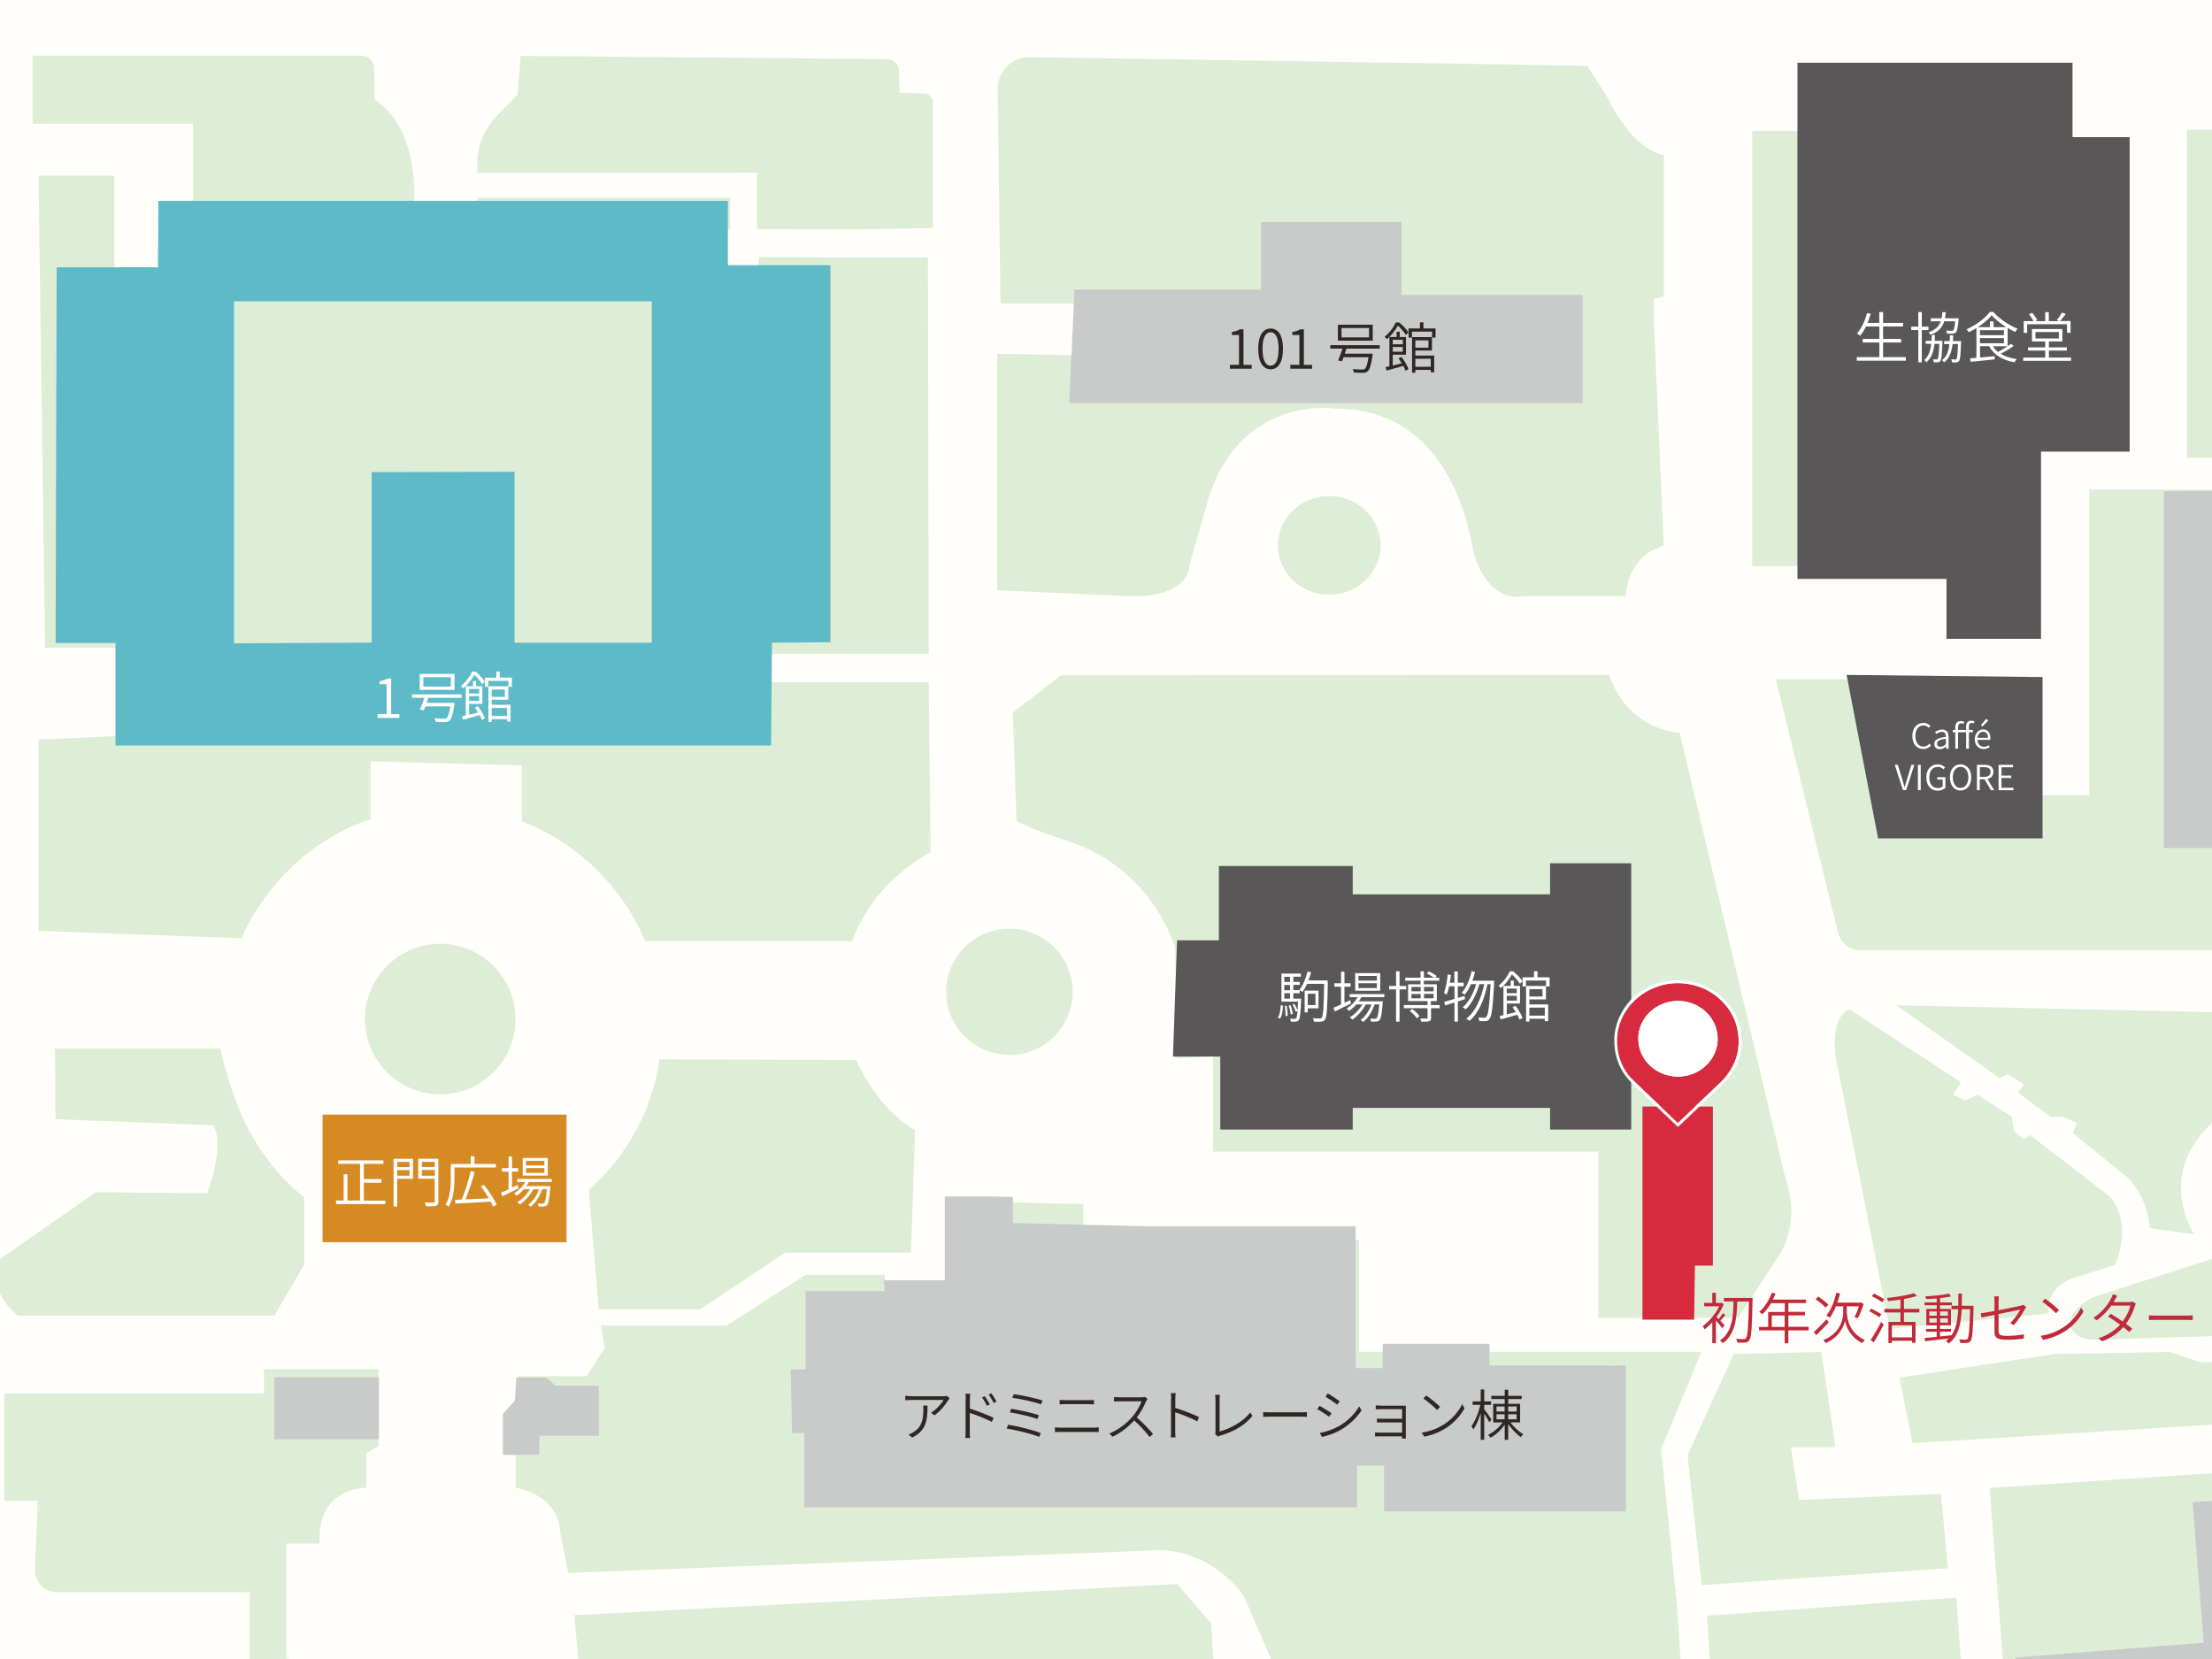 <?xml version="1.0" encoding="UTF-8"?>
<svg id="b" data-name="KF74_屋外平面地図" xmlns="http://www.w3.org/2000/svg" xmlns:xlink="http://www.w3.org/1999/xlink" viewBox="0 0 226.77 170.08">
  <defs>
    <style>
      .al {
        fill: #2f2725;
      }

      .al, .am, .an, .ao, .ap, .aq, .ar, .as, .at, .au, .av {
        stroke-width: 0px;
      }

      .am {
        fill: #d72a3e;
      }

      .an {
        fill: none;
      }

      .ao {
        fill: #c12a3b;
      }

      .ap {
        fill: #c9caca;
      }

      .aq {
        fill: #deedd6;
      }

      .ar {
        fill: #fff;
      }

      .as {
        fill: #595757;
      }

      .at {
        fill: #d58a24;
      }

      .au {
        fill: #fffefb;
      }

      .av {
        fill: #5fbac8;
      }

      .aw {
        clip-path: url(#w);
      }
    </style>
    <symbol id="a" data-name="place" viewBox="0 0 12.44 15.02">
      <g>
        <path class="am" d="m6.22,14.62c-.12-.13-.25-.25-.37-.37-1.32-1.33-2.66-2.64-3.97-3.98-.84-.86-1.34-1.92-1.52-3.11-.23-1.5.06-2.9.89-4.18.62-.96,1.47-1.68,2.51-2.16.96-.44,1.97-.61,3.02-.51,1.43.14,2.66.72,3.66,1.74.76.77,1.29,1.69,1.53,2.74.45,1.98.03,3.76-1.28,5.32-.19.23-.41.44-.63.65-1.26,1.26-2.52,2.52-3.78,3.78-.02.02-.05.05-.08.08ZM2.36,5.98c0,2.16,1.73,3.79,3.71,3.87,2.25.09,4.03-1.73,4.03-3.86,0-2.14-1.73-3.88-3.87-3.88-2.13,0-3.87,1.73-3.87,3.87Z"/>
        <path class="ar" d="m6.2.28c.19,0,.39,0,.59.03,1.43.14,2.66.72,3.66,1.74.76.77,1.29,1.69,1.53,2.74.45,1.98.03,3.76-1.28,5.32-.19.23-.41.44-.63.65-1.26,1.26-2.52,2.52-3.78,3.78-.02.02-.05.05-.08.08-.12-.13-.25-.25-.37-.37-1.32-1.33-2.66-2.64-3.97-3.98-.84-.86-1.34-1.92-1.52-3.11-.23-1.5.06-2.9.89-4.18.62-.96,1.47-1.68,2.51-2.16.78-.36,1.59-.54,2.43-.54m.03,9.57c2.17,0,3.87-1.79,3.87-3.86,0-2.14-1.73-3.88-3.87-3.88h0c-2.13,0-3.87,1.74-3.87,3.87,0,2.16,1.73,3.79,3.71,3.87.05,0,.11,0,.16,0m-.03-9.86c-.88,0-1.74.19-2.55.56-1.1.51-1.99,1.27-2.63,2.26C.15,4.16-.16,5.63.08,7.21c.2,1.28.74,2.38,1.6,3.26.91.94,1.84,1.86,2.77,2.78l1.2,1.2.25.25.12.12.19.2.2-.19.09-.08.77-.77,3.01-3.01.13-.13c.17-.17.35-.34.51-.54,1.36-1.62,1.81-3.49,1.34-5.56-.25-1.08-.79-2.05-1.61-2.88C9.6.79,8.31.18,6.81.03c-.21-.02-.41-.03-.62-.03h0Zm.03,9.57s-.1,0-.15,0c-1.92-.08-3.43-1.65-3.44-3.59,0-1.98,1.61-3.59,3.59-3.59,1.98,0,3.59,1.62,3.59,3.6,0,.94-.37,1.83-1.04,2.51-.68.69-1.59,1.07-2.55,1.07h0Z"/>
        <path class="ar" d="m2.36,5.98c0-2.14,1.74-3.87,3.87-3.87,2.14,0,3.87,1.75,3.87,3.88,0,2.12-1.78,3.95-4.03,3.86-1.98-.08-3.7-1.71-3.71-3.87Z"/>
      </g>
    </symbol>
    <clipPath id="w">
      <rect class="an" width="226.77" height="170.08"/>
    </clipPath>
  </defs>
  <g class="aw">
    <g>
      <rect class="au" x="-309.8" y="-340.26" width="841.89" height="595.28"/>
      <path class="aq" d="m141.54,55.91c0,2.8-2.36,5.06-5.27,5.06s-5.27-2.26-5.27-5.06,2.36-5.06,5.27-5.06,5.27,2.27,5.27,5.06"/>
      <path class="aq" d="m30.69,170.81l-1.35-.93v-11.64h3.43c-.31-5.82,4.78-5.72,4.78-5.72v-3.53s1.25-.73,1.25-.73v-7.9s-11.74,0-11.74,0v2.49H.45s0,11.01,0,11.01h3.43s-.31,7.28-.31,7.28c0,0,.21,2.08,2.29,2.08h19.74v10.7h-6.55s0,6.44,0,6.44h-2.8v-5.72s-39.28,0-39.28,0v10.19h-24.21v-15.49s-14.9,0-14.9,0l.97-3.19H-19.89v1.25s1.8,0,1.8,0c0,0,1.66,0,1.66-2.22l.55-18.56s.28-3.6-3.19-3.6l-11.22.55-5.68,1.24v4.99h-5.54v-4.02s-17.6.83-17.6.83c0,0-2.91,1.39-2.91,3.6l-.55,16.49-4.02,8.45-1.25-.56-5.54,5.13s-1.73,1.46-1.32,4.71l-2.7-.07-6.93-8.45v-4.36h13.44s3.6-3.6,3.6-3.6c0,0,.69-.55.69-2.5l-.28-17.18s-1.11-1.8-2.91-1.46h-1.52s-1.59.14-1.59,2.15v5.26h-4.16v-4.78s-12.75,0-12.75,0v4.99h-2.56s-1.46-19.54-1.46-19.54c0,0,0-2.28-2.56-2.28h-2.08s.1.04.1.04l-.8.03s-.21-2.11,1.28-2.18h3.05s0-6.65,0-6.65l1.11-5.16-.14-7.9.14-8.73s-.62-3.88-4.71-3.95h-30.28s-24.56-.59-24.56-.59l-1.35-8.11-9.77-.31,4.16,37.2,3.11,26.09,2.31,19.97,7.15,10.22,33.43,29.88,145.75-11.75-.85-29.93Z"/>
      <path class="aq" d="m71.78,134.23l8.73-5.82h12.88s.42-12.54.42-12.54c0,0-3.57-1.78-6.03-7.21l-20.19-.05s-.58,7.53-7.23,13.36c0,0,.72,8.72,1.02,12.26h10.39Z"/>
      <path class="aq" d="m101.71,123.22h-4.57s0,8.52,0,8.52h-6.44v-1.04s-8.11,0-8.11,0l-8.11,5.2h-12.89s.41,2.28.41,2.28l-1.87,2.91h-7.07s0,3.74,0,3.74l-1.24.21v4.16s1.04,0,1.04,0v3.32s4.37.62,4.57,4.57l.83,4.16,59.65-2.29s5.41-.83,9.56,4.57l3.33,7.69,39.96,17.64,1.82-13.9-.62-9.98-1.66-16.42,4.12-9.98h-35.09v-11.43s-21.62,0-21.62,0l-.52.52h-6.13v-4.26s-2.08,0-2.08,0l-7.27-.21"/>
      <path class="aq" d="m182.98,120.55l-10.78-45.42s-5.16-.12-7.24-5.94l-56.18.03-4.94,3.82.38,11.14s1.37.79,5.11,1.99c3.98,1.28,8.74,4.31,11.14,10.93l.16,11.4,3.74-.21v9.77s39.49,0,39.49,0v17.04s14.34,0,14.34,0l3.95-6.03s2.7-3.33.83-8.52"/>
      <polyline class="aq" points="173 149.2 174.45 162.5 199.7 160.77 198.98 153.15 184.43 153.77 183.6 148.37 188.17 148.37 186.72 138.6 177.74 138.81 173 149.2"/>
      <path class="aq" d="m203.97,152.52l2.7,34.92h1.87s.62,2.08.62,2.08l94.98-5.61s9.35.21,17.46-3.53l25.77-14.76s2.29-1.04-.21-4.36l-5.82-8.31.42-.83-6.86-17.04s-1.04-2.7-4.37-1.66l-2.7,1.45-1.25-1.45-34.3,8.52-25.36,4.99v1.46s-62.98,4.15-62.98,4.15"/>
      <path class="aq" d="m193.73,136.22l-5.56-27.96s-.62-3.95,1.45-4.78l11.43,7.48-.83,1.25,1.25.62,1.25-.62,3.53,2.28.21,1.46,1.04.83.62-.42,8.1,6.24s2.5,2.28.63,7.07l-3.95,1.25s-3.12.63-2.91,3.74l-16.26,1.57Z"/>
      <polygon class="aq" points="210.62 138.81 222.46 138.6 225.58 139.64 239.51 139.64 246.57 144.83 196.07 147.95 194.73 141.24 210.62 138.81"/>
      <path class="aq" d="m194.41,103.06l10.6,7.48.83-.41,1.66,1.04-.62.83,3.32,2.49h1.25s1.46.62,1.46.62l-.42,1.04,5.61,4.57s2.08,1.87,2.29,5.2l4.57.62s-6.23-9.15,7.9-15.17l-.21-7.48-38.24-.83"/>
      <path class="aq" d="m226.83,129.04l-12.26,3.95s-2.5,1.25-2.29,2.7c0,0-.21,1.45,2.29,1.66l20.37-.62s1.87-1.25,1.66-2.7l-.42-1.25s-6.86,1.25-9.35-3.74"/>
      <path class="aq" d="m52.85,104.47c0,4.26-3.46,7.72-7.72,7.72s-7.72-3.46-7.72-7.72,3.49-7.72,7.72-7.72c4.24,0,7.72,3.49,7.72,7.72"/>
      <path id="x" data-name="掲示板前" class="aq" d="m22.58,107.51s.76,3.32,1.95,6.25,3.38,6.4,6.67,9v6.87l-3.07,5.24H1.84s-3.4-2.45-1.83-5.8l9.81-6.84,11.4.09s1.89-4.64.67-6.96l-16.2-.62-.05-7.23h16.94Z"/>
      <rect class="aq" x="179.63" y="13.42" width="18.34" height="44.62"/>
      <path class="aq" d="m360.57,67l-2.67-16.81h-143.72v31.34h-5.55v-11.9h-26.58l6.38,25.99c.26,1.05,1.2,1.79,2.29,1.79h44.07c1.98.09,5.19.19,6.54-.09,3.32-.69,8.4-3.71,11.68-4.57.93-.25,2.41-.78,4.28-.97,7.83-.76,21.6-.68,21.6-.68,0,0,8.55-.08,10.91-1.49,2.68-1.6,7.34-10.11,7.34-10.11l.14-3.46,12.4-9.03h50.89Z"/>
      <polygon class="aq" points="233.8 13.3 224.2 13.3 224.2 46.93 231.84 46.93 240.69 19.2 233.8 13.3"/>
      <polygon class="aq" points="401.95 173.02 326.27 195.72 327.31 205.07 208.42 204.55 208.42 194.68 310.69 194.68 383.38 154.71 394.8 154.88 401.95 173.02"/>
      <polygon class="aq" points="203.87 209.41 200.56 163.78 175.02 165.64 175.68 177.12 174.63 194.51 124.55 172.11 124.15 166.41 120.69 162.39 58.89 165.58 62.45 207.49 122.7 207.49 202.7 224.28 203.55 209.25 203.87 209.41"/>
      <path class="aq" d="m101.87,107.95c.52.13,1.06.21,1.62.21,3.58,0,6.48-2.9,6.48-6.48,0-3.34-2.52-6.08-5.77-6.44-.24-.03-.47-.04-.72-.04-3.58,0-6.48,2.9-6.48,6.48,0,3.02,2.07,5.55,4.87,6.27"/>
      <line class="an" x1="167.99" y1="16.69" x2="158.16" y2="8.17"/>
      <line class="an" x1="167.99" y1="16.69" x2="149.12" y2=".33"/>
      <path class="aq" d="m170.58,30.4v-14.47c-3.57-.85-5.79-5.96-5.79-5.96l-2.06-3.22-5.43-.1-51.66-.79c-1.85-.08-3.38,1.42-3.36,3.27l.29,21.98h9.19s-.11,5.33-.11,5.33l-9.42-.17v24.24l14.01.62c5.86,0,5.71-3.24,5.71-3.24l2.01-7.02c3.46-10.43,12.91-8.98,12.91-8.98,11.56,0,13.67,11.99,14.13,14.38.35,1.84,1.95,5.41,5.19,4.85h10.47c.26-3.62,2.72-4.68,2.72-4.68l1.19-.53-1.02-22.92v-2.33l1.02-.26Z"/>
      <g>
        <path class="aq" d="m74.85,17.7h2.76v5.79l10.04.03,7.99-.14v-12.85c.02-.51-.38-.93-.89-.95l-2.51-.07-.08-2.28c-.02-.65-.56-1.17-1.21-1.17l-37.56-.33-.34,3.97c-1.55,1.8-3.78,3.05-4.12,6.57v1.44h25.92Z"/>
        <path class="aq" d="m77.9,69.96v-2.93h17.31l-.08-40.65h-7.94l-9.4-.02v5.34s-3.59-.11-3.59-.11v-8.11h.64s0-3.2,0-3.2h-25.92v.86h-6.51s.85-7.77-4-10.92l-.06-3.25c-.01-.7-.59-1.26-1.29-1.26H3.35v6.97h16.44v14.8h-8.07v-9.47H3.95s.67,48.4.67,48.4h7.67l-.32,9.05-8.02.36v19.61l20.82.76s3.38-8.88,13.22-12.22v-5.92s15.51.42,15.51.42v5.75s2.26.73,4.9,2.62c2.74,1.96,5.89,5.16,7.72,9.64h21.25s.33-1.05,1.29-2.71c1.11-1.91,3.03-4.23,6.74-6.44l-.19-17.38h-17.3Z"/>
      </g>
      <polygon id="y" data-name="11101_情報教育棟" class="ap" points="-22.58 184.46 -46 184.46 -46 168.94 -62.35 168.94 -62.35 195.55 -24.66 195.55 -24.66 187.65 -22.72 187.65 -22.72 195.82 16.91 195.82 16.91 173.79 -22.58 173.79 -22.58 184.46"/>
      <polyline id="z" data-name="11401_守衛所" class="ap" points="55.98 141.23 52.93 141.23 52.79 143.59 51.55 144.97 51.55 149.13 55.29 149.13 55.29 147.19 61.39 147.19 61.39 142.06 56.95 142.06 55.98 141.23"/>
      <polyline id="aa" data-name="11403_アドミニストレーション棟" class="ap" points="165.55 140 166.69 139.98 166.69 154.95 141.89 154.95 141.89 150.24 139.12 150.24 139.12 154.53 82.45 154.53 82.45 146.91 81.2 146.91 81.06 140.4 82.59 140.4 82.59 132.36 90.69 132.36 90.62 131.25 96.86 131.25 96.86 122.66 101.71 122.66 103.84 122.7 103.84 125.38 117.23 125.71 138.98 125.71 138.98 140.26 141.75 140.26 141.75 137.77 152.7 137.77 152.7 139.98 163.85 139.98"/>
      <polygon id="ab" data-name="101" class="ap" points="129.28 22.76 129.28 29.69 110.16 29.69 109.61 41.33 162.26 41.33 162.26 30.24 143.69 30.24 143.69 22.76 129.28 22.76"/>
      <rect id="ac" data-name="ATM" class="ap" x="28.13" y="141.18" width="10.72" height="6.38"/>
      <path id="ad" data-name="数理科学研究棟" class="ap" d="m341.3,152.75l-2.49-3.05,2.22-.83-5.54-14.13-40.74,15.1-69.97,4.16,1.14,14.41-19.33,1.52,1.69,20.33,91.46-5.36-.83-10.94-4.02-.14-.55-7.07-.42-.97,1.94-.97,5.27-.97,7.62,19.95,9.42-1.52-1.11-2.49,2.36-4.16s16.49,5.13,21.2-10.39c0,0,3.05.83,5.13-.83l-6.65-10.12,2.22-1.52Z"/>
      <rect id="ae" data-name="11404_駒場図書館" class="ap" x="221.84" y="50.36" width="47.39" height="36.58"/>
      <path id="af" data-name="1211_1号館" class="av" d="m74.62,27.12v-6.53s-58.38,0-58.38,0l-.04,6.81H5.81l-.11,38.52h6.14v10.51s67.21,0,67.21,0l.09-10.54,6-.05V27.19h-10.43m-7.89,38.7h-14.07v-17.52l-14.65.03v17.48l-14.11.07V30.89h42.83v34.99Z"/>
      <polygon id="ag" data-name="初年次活動センター" class="am" points="175.6 113.44 173.25 113.44 168.38 113.44 168.38 129.75 168.38 135.29 173.68 135.29 173.76 129.75 175.6 129.75 175.6 113.44"/>
      <polygon id="ah" data-name="1272_駒場博物館" class="as" points="158.91 88.5 158.91 91.69 138.68 91.69 138.68 88.78 124.96 88.78 124.96 96.4 120.67 96.4 120.25 108.32 125.1 108.32 125.1 115.8 138.68 115.8 138.68 113.58 158.91 113.58 158.91 115.8 167.23 115.8 167.23 88.5 158.91 88.5"/>
      <polygon id="ai" data-name="1273_Caffé VIGORE" class="as" points="189.31 69.19 192.54 85.95 209.4 85.95 209.4 69.41 189.31 69.19"/>
      <polygon id="aj" data-name="生協食堂" class="as" points="212.47 14.06 212.47 6.43 188.79 6.43 185.79 6.43 184.27 6.43 184.27 59.35 188.79 59.35 199.55 59.35 199.55 65.49 209.24 65.49 209.24 46.3 218.33 46.3 218.33 14.06 212.47 14.06"/>
      <rect id="ak" data-name="411_正門広場" class="at" x="33.07" y="114.27" width="25.01" height="13.08"/>
      <g>
        <path class="al" d="m97.21,143.54c-.22.37-.76,1.11-1.42,1.56l-.34-.27c.53-.31,1.08-.94,1.28-1.31h-3.28c-.2,0-.42.02-.64.03v-.46c.2.03.43.05.64.05h3.29c.1,0,.28-.02.36-.03l.25.24c-.04.05-.1.13-.14.19Zm-3.7,3.84l-.37-.31c.15-.05.35-.14.49-.24.91-.54,1.03-1.39,1.03-2.34,0-.13,0-.25-.02-.39h.45c0,1.56-.15,2.57-1.58,3.28Z"/>
        <path class="al" d="m99.01,143.46c0-.15-.01-.4-.04-.57h.5c-.02.17-.04.41-.04.57v.95c.75.23,1.81.64,2.43.94l-.18.42c-.62-.33-1.63-.73-2.26-.92,0,.87,0,1.76,0,1.92,0,.18.01.47.03.65h-.49c.02-.18.03-.44.03-.65v-3.3Zm2.46.52l-.29.14c-.14-.28-.32-.61-.51-.86l.29-.12c.14.2.38.58.52.85Zm.69-.29l-.29.14c-.14-.29-.33-.61-.52-.85l.28-.14c.15.19.4.58.53.84Z"/>
        <path class="al" d="m106.71,146.92l-.18.39c-.75-.33-2.42-.71-3.33-.86l.15-.39c.95.15,2.58.54,3.35.86Zm-.2-1.83l-.16.39c-.66-.26-2.04-.57-2.83-.69l.15-.37c.77.13,2.13.41,2.84.67Zm.37-1.51l-.16.39c-.69-.25-2.16-.57-2.94-.67l.15-.37c.73.09,2.23.4,2.95.65Z"/>
        <path class="al" d="m108.72,146.36h3.42c.17,0,.34-.01.5-.03v.49c-.16-.02-.35-.02-.5-.02h-3.42c-.2,0-.39.01-.57.02v-.49c.19.01.37.03.57.03Zm.45-2.82h2.44c.2,0,.39,0,.54-.02v.45c-.15-.01-.36-.02-.54-.02h-2.44c-.19,0-.37.01-.54.02v-.45c.18.01.35.02.54.02Z"/>
        <path class="al" d="m117.5,143.63c-.19.49-.56,1.18-.96,1.68.6.52,1.29,1.25,1.67,1.7l-.35.31c-.38-.5-1-1.18-1.58-1.7-.61.66-1.37,1.28-2.23,1.67l-.32-.33c.91-.36,1.75-1.03,2.34-1.69.39-.44.81-1.13.96-1.61h-2.26c-.2,0-.5.02-.56.02v-.46c.06.01.38.03.56.03h2.22c.17,0,.31-.02.4-.04l.25.2s-.1.16-.13.23Z"/>
        <path class="al" d="m120.07,143.39c0-.15-.01-.4-.04-.57h.5c-.02.17-.04.41-.04.57v.95c.75.23,1.82.63,2.43.94l-.18.43c-.62-.33-1.63-.73-2.26-.92,0,.87,0,1.76,0,1.92,0,.18.01.47.03.65h-.49c.03-.18.03-.44.03-.65v-3.3Z"/>
        <path class="al" d="m124.61,146.75v-3.27c0-.14-.02-.39-.04-.49h.5c-.02.12-.04.34-.04.49v3.27c1.12-.28,2.44-1.03,3.14-1.94l.23.35c-.73.91-1.89,1.62-3.32,2.02-.06.02-.14.05-.22.09l-.29-.24c.03-.08.05-.16.05-.27Z"/>
        <path class="al" d="m130.26,144.79h3.12c.29,0,.48-.02.6-.03v.49c-.11,0-.34-.02-.6-.02h-3.12c-.31,0-.59.01-.76.02v-.49c.16.02.44.03.76.03Z"/>
        <path class="al" d="m136.5,144.88l-.23.36c-.27-.2-.89-.6-1.22-.77l.23-.35c.32.18.99.59,1.23.76Zm.7,1.37c.94-.54,1.68-1.28,2.14-2.07l.24.41c-.48.75-1.26,1.49-2.17,2.02-.57.33-1.35.59-1.88.7l-.23-.41c.62-.11,1.33-.34,1.89-.66Zm.14-2.6l-.24.35c-.27-.2-.88-.62-1.21-.81l.22-.34c.33.18.99.62,1.22.8Z"/>
        <path class="al" d="m141.59,144.11h2.2c.13,0,.26,0,.33-.01,0,.06,0,.17,0,.27v2.82c0,.09,0,.21.01.29h-.4c0-.05,0-.14,0-.23h-2.3c-.18,0-.37.01-.46.01v-.41c.09.01.27.02.46.02h2.31v-1.05h-2.09c-.19,0-.38,0-.49.01v-.4c.1.01.29.02.49.02h2.09v-.99h-2.14c-.14,0-.46.01-.56.02v-.4c.1.01.42.02.56.02Z"/>
        <path class="al" d="m148.04,146.02c.86-.54,1.54-1.38,1.86-2.07l.24.43c-.38.69-1.03,1.46-1.87,2-.57.36-1.28.71-2.26.9l-.26-.41c1-.15,1.75-.5,2.28-.84Zm-.4-1.79l-.31.32c-.28-.29-.99-.9-1.41-1.18l.29-.31c.4.27,1.13.86,1.43,1.17Z"/>
        <path class="al" d="m152.69,145.81c-.1-.2-.33-.59-.53-.88v2.68h-.36v-2.74c-.2.65-.47,1.29-.75,1.67-.05-.1-.14-.24-.2-.33.36-.48.74-1.39.91-2.19h-.79v-.35h.83v-1.22h.36v1.22h.7v.35h-.7v.46c.17.21.64.87.74,1.04l-.21.29Zm2.15,0c.34.48.9.98,1.33,1.23-.08.07-.2.2-.27.29-.41-.28-.92-.82-1.28-1.33v1.61h-.36v-1.55c-.37.54-.93,1.05-1.45,1.33-.06-.09-.18-.22-.26-.29.54-.25,1.14-.75,1.5-1.28h-.97v-1.9h1.18v-.49h-1.37v-.33h1.37v-.63h.36v.63h1.38v.33h-1.38v.49h1.22v1.9h-1Zm-1.42-1.1h.83v-.52h-.83v.52Zm0,.8h.83v-.52h-.83v.52Zm1.2-1.32v.52h.86v-.52h-.86Zm.86.8h-.86v.52h.86v-.52Z"/>
      </g>
      <g>
        <path class="al" d="m126.09,37.4h.93v-3.06h-.73v-.3c.36-.06.62-.16.84-.28h.35v3.65h.84v.39h-2.23v-.39Z"/>
        <path class="al" d="m128.99,35.76c0-1.35.48-2.08,1.28-2.08s1.26.74,1.26,2.08-.47,2.1-1.26,2.1-1.28-.75-1.28-2.1Zm2.09,0c0-1.2-.33-1.7-.82-1.7s-.83.5-.83,1.7.33,1.73.83,1.73.82-.53.82-1.73Z"/>
        <path class="al" d="m132.28,37.4h.93v-3.06h-.73v-.3c.36-.06.62-.16.84-.28h.35v3.65h.84v.39h-2.23v-.39Z"/>
        <path class="al" d="m138.04,35.73c-.06.17-.12.36-.18.53h2.87l-.02.18c-.15,1-.29,1.44-.5,1.63-.12.11-.25.14-.46.15-.18.01-.56,0-.96-.03,0-.1-.05-.25-.12-.35.4.04.82.04.96.04.14,0,.21,0,.27-.04.16-.12.28-.48.4-1.22h-2.56c-.06.15-.11.29-.16.41l-.4-.07c.14-.32.31-.8.45-1.22h-1.25v-.35h5.07v.35h-3.41Zm2.69-.81h-3.57v-1.63h3.57v1.63Zm-.38-1.29h-2.82v.96h2.82v-.96Z"/>
        <path class="al" d="m144.12,34.33c-.17-.26-.49-.67-.81-.95-.24.42-.6.95-1.13,1.39-.06-.08-.17-.19-.24-.24.55-.43.94-1.01,1.15-1.47h.36c.35.29.75.71.94,1l-.25.27Zm-.45,2.25c.31.4.61.92.73,1.27l-.32.16c-.04-.15-.12-.32-.22-.5-.59.17-1.22.35-1.7.48l-.12-.35c.12-.02.25-.06.4-.09v-3h.74v-.54h.32v.54h.64v1.81h-1.36v1.11c.29-.07.61-.15.92-.23-.1-.18-.22-.35-.33-.5l.29-.14Zm-.89-1.75v.47h1.03v-.47h-1.03Zm1.03,1.23v-.49h-1.03v.49h1.03Zm3.36-2.39v.94h-.36v-.61h-2.06v.61h-.35v-.94h1.17v-.62h.36v.62h1.24Zm-2.07,2.78h1.93v1.72h-.35v-.25h-1.58v.29h-.34v-3.65h2.04v1.38h-1.7v.5Zm0-1.56v.75h1.34v-.75h-1.34Zm0,1.89v.82h1.58v-.82h-1.58Z"/>
      </g>
      <g>
        <path class="ar" d="m38.71,73.2h.93v-3.06h-.73v-.3c.36-.06.62-.16.84-.28h.35v3.65h.84v.39h-2.23v-.39Z"/>
        <path class="ar" d="m43.91,71.53c-.06.17-.12.36-.18.53h2.87l-.02.18c-.15,1-.29,1.44-.5,1.63-.12.11-.25.14-.46.15-.18.01-.56,0-.96-.03,0-.1-.05-.25-.12-.35.4.04.82.04.96.04.14,0,.21,0,.27-.04.16-.12.28-.48.4-1.22h-2.56c-.06.15-.11.29-.16.41l-.4-.07c.14-.32.31-.8.45-1.22h-1.25v-.35h5.07v.35h-3.41Zm2.69-.81h-3.57v-1.63h3.57v1.63Zm-.38-1.29h-2.82v.96h2.82v-.96Z"/>
        <path class="ar" d="m49.43,70.13c-.17-.26-.49-.67-.81-.95-.24.42-.6.95-1.13,1.39-.06-.08-.17-.19-.24-.24.55-.43.94-1.01,1.15-1.47h.36c.35.29.75.71.94,1l-.25.27Zm-.45,2.25c.31.4.61.92.73,1.27l-.32.16c-.05-.15-.12-.32-.22-.5-.6.17-1.22.35-1.7.48l-.12-.35c.12-.02.26-.06.4-.09v-3h.74v-.54h.32v.54h.64v1.81h-1.36v1.11c.29-.07.61-.15.92-.23-.1-.18-.21-.35-.33-.5l.29-.14Zm-.89-1.75v.47h1.03v-.47h-1.03Zm1.03,1.23v-.49h-1.03v.49h1.03Zm3.36-2.39v.94h-.36v-.61h-2.06v.61h-.35v-.94h1.17v-.62h.36v.62h1.24Zm-2.07,2.78h1.93v1.72h-.35v-.25h-1.58v.29h-.34v-3.65h2.04v1.38h-1.7v.5Zm0-1.56v.75h1.34v-.75h-1.34Zm0,1.89v.82h1.58v-.82h-1.58Z"/>
      </g>
      <g>
        <path class="ao" d="m176.57,136.17c-.12-.18-.43-.55-.66-.81v2.34h-.37v-2.15c-.25.28-.53.53-.78.73-.04-.08-.15-.25-.21-.32.63-.45,1.32-1.24,1.7-2.04h-1.54v-.35h.83v-1.04h.37v1.04h.52l.07-.02.21.15c-.18.46-.44.9-.74,1.31.06.06.14.14.22.22.15-.18.33-.43.43-.61l.25.2c-.16.2-.35.42-.5.58.19.19.37.39.44.47l-.23.28Zm3.1-3.1s0,.16,0,.22c-.06,2.89-.12,3.83-.34,4.11-.11.17-.23.22-.42.24-.18.02-.5,0-.8,0-.01-.11-.06-.27-.12-.39.35.03.65.03.77.03.11,0,.17-.02.23-.1.18-.2.25-1.14.31-3.75h-1.2c-.04,1.6-.18,3.36-1.48,4.27-.07-.08-.19-.21-.29-.28,1.26-.83,1.37-2.51,1.39-4h-.99v-.36h2.95Z"/>
        <path class="ao" d="m185.42,136.39h-2.08v1.32h-.38v-1.32h-2.63v-.36h.94v-1.53h1.7v-.9h-1.41c-.26.44-.56.83-.88,1.13-.07-.06-.23-.18-.33-.24.54-.46,1.02-1.2,1.3-1.97l.37.09c-.08.21-.17.42-.27.62h3.4v.36h-1.81v.9h1.7v.36h-1.7v1.17h2.08v.36Zm-2.46-.36v-1.17h-1.32v1.17h1.32Z"/>
        <path class="ao" d="m187.47,135.58c-.42.45-.9.94-1.28,1.3l-.24-.31c.33-.31.84-.82,1.32-1.32l.2.32Zm-.31-1.52c-.22-.25-.67-.62-1.03-.87l.27-.27c.36.24.82.59,1.04.84l-.28.3Zm2.19.61c0,.48.25,2.02,1.82,2.69-.07.09-.19.24-.25.33-1.21-.56-1.69-1.75-1.77-2.29-.09.54-.6,1.7-1.99,2.29-.05-.08-.16-.23-.23-.31,1.75-.69,2.03-2.21,2.03-2.72v-.74h-.74c-.18.45-.4.85-.63,1.17-.07-.06-.26-.16-.36-.22.48-.56.82-1.43,1.02-2.34l.39.07c-.08.32-.17.64-.28.94h2.35l.07-.02.28.15c-.15.53-.41,1.12-.62,1.49-.08-.04-.23-.11-.32-.15.15-.27.34-.7.45-1.09h-1.24v.74Z"/>
        <path class="ao" d="m192.67,135.03c-.23-.16-.69-.42-1.04-.61l.2-.27c.33.17.8.42,1.05.58l-.22.31Zm-.9,2.34c.3-.43.75-1.19,1.07-1.83l.28.25c-.3.59-.7,1.31-1.04,1.83l-.31-.25Zm1.19-3.87c-.24-.17-.7-.44-1.06-.62l.21-.27c.35.17.83.43,1.07.59l-.21.3Zm2.23,1.05v.97h1.19v2.14h-.36v-.21h-2.07v.24h-.35v-2.17h1.23v-.97h-1.65v-.36h1.65v-.96c-.42.06-.86.12-1.27.16-.02-.1-.07-.24-.11-.32.98-.11,2.14-.28,2.77-.5l.3.29c-.37.12-.83.23-1.33.31v1.02h1.58v.36h-1.58Zm.83,1.32h-2.07v1.24h2.07v-1.24Z"/>
        <path class="ao" d="m202.33,134.06c-.07,2.39-.12,3.17-.31,3.41-.09.14-.2.18-.37.2-.16.02-.43.02-.69,0-.01-.1-.05-.26-.11-.36.28.02.54.03.65.03.1,0,.15-.02.2-.08.14-.17.21-.93.27-3.04h-.86c-.07,1.51-.32,2.77-1.34,3.52-.06-.08-.19-.21-.28-.27.11-.08.21-.16.3-.25-.88.11-1.78.21-2.43.28l-.05-.33c.34-.03.77-.07,1.24-.12v-.52h-1.09v-.29h1.09v-.37h-1.07v-1.68h1.07v-.38h-1.25v-.29h1.25v-.41c-.37.03-.74.06-1.08.07-.02-.08-.06-.21-.1-.28.84-.04,1.87-.15,2.45-.28l.19.29c-.31.07-.7.12-1.12.17v.44h1.22v.29h-1.22v.38h1.12v1.68h-1.12v.37h1.12v.29h-1.12v.48c.37-.04.77-.08,1.15-.12v.03c.5-.69.66-1.62.71-2.7h-.69v-.35h.7c.01-.4.01-.83.01-1.26h.36c0,.43,0,.86-.02,1.26h1.21v.2Zm-4.54.82h.76v-.43h-.76v.43Zm.76.71v-.44h-.76v.44h.76Zm.35-1.14v.43h.79v-.43h-.79Zm.79.7h-.79v.44h.79v-.44Z"/>
        <path class="ao" d="m204.47,134.8c-.58.12-1.1.22-1.33.27l-.08-.43c.26-.03.8-.13,1.41-.24v-1c0-.16,0-.33-.03-.5h.48c-.02.17-.03.34-.03.5v.92c.99-.19,2.02-.4,2.26-.46.11-.02.21-.06.28-.09l.3.23c-.04.06-.1.15-.14.21-.26.46-.69,1.17-1.16,1.64l-.35-.21c.43-.4.86-1.04,1.03-1.38-.08.02-1.18.24-2.22.45v1.72c0,.4.15.52.84.52s1.2-.06,1.76-.16l-.02.44c-.51.07-1.06.12-1.79.12-1.01,0-1.21-.27-1.21-.81v-1.74Z"/>
        <path class="ao" d="m211.49,136.1c.86-.54,1.54-1.38,1.86-2.07l.24.43c-.38.69-1.03,1.46-1.87,2-.57.36-1.28.71-2.26.9l-.26-.41c1-.15,1.75-.5,2.28-.84Zm-.4-1.79l-.31.32c-.28-.29-.99-.9-1.41-1.18l.29-.31c.4.27,1.13.86,1.43,1.17Z"/>
        <path class="ao" d="m216.82,133.25c-.04.07-.08.15-.14.24h1.6c.15,0,.26-.02.35-.05l.34.2c-.04.07-.1.2-.12.28-.15.54-.46,1.21-.9,1.79.24.18.46.35.65.5l-.3.35c-.17-.15-.39-.33-.62-.51-.5.57-1.21,1.09-2.18,1.46l-.36-.32c.95-.29,1.69-.83,2.21-1.39-.41-.3-.86-.6-1.23-.83l.27-.28c.38.22.82.5,1.22.79.38-.51.68-1.14.8-1.63h-1.97c-.35.5-.86,1.06-1.5,1.51l-.33-.26c.97-.61,1.56-1.47,1.82-2,.05-.09.14-.28.17-.42l.46.15c-.09.14-.18.32-.24.42Z"/>
        <path class="ao" d="m221.07,134.87h3.12c.29,0,.48-.02.6-.03v.49c-.11,0-.34-.02-.6-.02h-3.12c-.31,0-.6.01-.77.02v-.49c.16.02.44.03.77.03Z"/>
      </g>
      <g>
        <path class="ar" d="m131.01,104.31c.2-.28.27-.78.28-1.26l.24.05c-.03.49-.08,1.03-.31,1.33l-.22-.12Zm2.38-1.93s0,.1,0,.15c-.06,1.41-.12,1.9-.26,2.07-.08.09-.17.13-.29.14-.11.01-.31.01-.5,0-.01-.09-.04-.22-.08-.31.2.02.38.02.45.02s.11-.01.16-.06c.06-.07.11-.28.15-.74l-.19.08c-.05-.2-.19-.51-.32-.74l.19-.07c.13.22.27.51.32.7.02-.24.04-.54.06-.93h-1.71v-2.88h2v.32h-.78v.53h.66v.31h-.66v.54h.66v.31h-.66v.56h.83Zm-1.72-2.24v.53h.58v-.53h-.58Zm.58.84h-.58v.54h.58v-.54Zm-.58,1.4h.58v-.56h-.58v.56Zm.24.73c.06.33.1.75.1,1.03l-.22.03c.01-.28-.02-.7-.08-1.04l.21-.02Zm.42.88c-.03-.24-.12-.62-.22-.91l.19-.04c.11.29.21.67.24.91l-.21.05Zm3.8-3.29c-.06,2.7-.1,3.57-.29,3.83-.1.15-.22.19-.39.21-.18.02-.47.01-.75,0,0-.1-.05-.26-.11-.36.31.03.6.03.71.03.1,0,.15-.01.2-.09.15-.18.21-1.04.25-3.46h-1.75c-.14.32-.31.61-.48.84-.06-.06-.23-.17-.31-.22.37-.46.66-1.17.83-1.88l.37.08c-.07.28-.17.57-.27.83h1.96v.2Zm-2.06,2.67v.42h-.32v-2.23h1.42v1.81h-1.11Zm0-1.49v1.16h.79v-1.16h-.79Z"/>
        <path class="ar" d="m138.52,102.87c-.58.29-1.2.59-1.67.82l-.15-.37c.21-.09.49-.21.78-.35v-1.81h-.68v-.36h.68v-1.18h.35v1.18h.63v.36h-.63v1.64l.59-.27.08.33Zm1.04-.64c-.07.15-.16.28-.26.42h2.47s0,.1-.02.16c-.08,1.18-.18,1.62-.33,1.78-.08.1-.18.12-.31.14-.12,0-.33,0-.56,0,0-.09-.04-.23-.09-.31.22.02.41.02.49.02.08,0,.14,0,.18-.06.1-.1.19-.47.27-1.41h-.48c-.23.69-.67,1.43-1.17,1.8-.06-.08-.18-.16-.27-.21.47-.32.89-.95,1.12-1.58h-.59c-.3.59-.86,1.22-1.38,1.55-.06-.08-.16-.18-.25-.24.48-.26.99-.79,1.29-1.32h-.61c-.23.26-.49.49-.75.66-.05-.06-.19-.18-.26-.23.45-.28.87-.69,1.14-1.17h-.82v-.32h3.55v.32h-2.35Zm1.94-.66h-2.57v-1.81h2.57v1.81Zm-.35-1.52h-1.88v.48h1.88v-.48Zm0,.75h-1.88v.49h1.88v-.49Z"/>
        <path class="ar" d="m143.48,101.43v3.31h-.36v-3.31h-.71v-.35h.71v-1.5h.36v1.5h.68v.35h-.68Zm4.13,1.93h-.9v.98c0,.2-.04.29-.2.35-.15.06-.41.05-.81.05-.02-.09-.06-.22-.11-.32.32,0,.58,0,.66,0,.09,0,.1-.02.1-.08v-.98h-2.43v-.32h2.43v-.41h-2v-1.72h1.28v-.37h-1.57v-.31h1.57v-.65h.35v.65h1.03c-.19-.14-.49-.31-.73-.43l.19-.22c.28.12.63.33.82.48l-.13.17h.39v.31h-1.58v.37h1.33v1.72h-.61v.41h.9v.32Zm-2.83.07c.28.21.6.52.74.74l-.27.22c-.14-.22-.46-.54-.73-.76l.26-.19Zm-.08-1.8h.94v-.45h-.94v.45Zm0,.72h.94v-.45h-.94v.45Zm1.29-1.17v.45h.98v-.45h-.98Zm.98.71h-.98v.45h.98v-.45Z"/>
        <path class="ar" d="m150.19,102.43c-.24.08-.49.16-.73.24v2.07h-.35v-1.96c-.34.1-.67.21-.95.29l-.1-.36c.29-.08.66-.18,1.05-.3v-1.3h-.54c-.07.33-.16.62-.26.86-.06-.04-.21-.14-.29-.18.21-.48.33-1.19.4-1.89l.33.06c-.03.27-.07.53-.12.79h.47v-1.16h.35v1.16h.61v.36h-.61v1.2l.69-.21.05.33Zm2.99-1.89s0,.15,0,.2c-.14,2.58-.25,3.46-.49,3.73-.1.15-.21.19-.38.21-.15.01-.4.01-.65,0-.01-.11-.05-.27-.11-.37.27.02.5.03.61.03.1,0,.15-.02.22-.1.18-.2.31-1.05.43-3.34h-.32c-.29,1.5-.92,3.02-1.86,3.76-.07-.08-.2-.18-.32-.23.94-.68,1.55-2.1,1.85-3.54h-.5c-.26.98-.78,2.05-1.41,2.59-.08-.08-.19-.16-.3-.22.61-.48,1.12-1.45,1.38-2.37h-.52c-.19.42-.41.79-.66,1.09-.06-.06-.21-.17-.29-.22.47-.51.81-1.33,1-2.19l.35.07c-.07.31-.16.61-.26.9h2.23Z"/>
        <path class="ar" d="m155.81,100.85c-.17-.26-.49-.67-.81-.95-.24.42-.6.95-1.13,1.39-.06-.08-.17-.19-.24-.24.55-.43.94-1.01,1.15-1.47h.36c.35.29.75.71.94,1l-.25.27Zm-.45,2.25c.31.4.61.92.73,1.27l-.32.16c-.04-.15-.12-.32-.22-.5-.59.17-1.22.35-1.7.48l-.12-.35c.12-.02.25-.06.4-.09v-3h.74v-.54h.32v.54h.64v1.81h-1.36v1.11c.29-.07.61-.15.92-.23-.1-.18-.22-.35-.33-.5l.29-.14Zm-.89-1.75v.47h1.03v-.47h-1.03Zm1.03,1.23v-.49h-1.03v.49h1.03Zm3.36-2.39v.94h-.36v-.61h-2.06v.61h-.35v-.94h1.17v-.62h.36v.62h1.24Zm-2.07,2.78h1.93v1.72h-.35v-.25h-1.58v.29h-.34v-3.65h2.04v1.38h-1.7v.5Zm0-1.56v.75h1.34v-.75h-1.34Zm0,1.89v.82h1.58v-.82h-1.58Z"/>
      </g>
      <g>
        <path class="ar" d="m196.05,75.45c0-.83.48-1.34,1.14-1.34.32,0,.56.15.71.32l-.16.19c-.13-.15-.31-.25-.54-.25-.51,0-.84.41-.84,1.08s.32,1.09.83,1.09c.25,0,.44-.11.61-.3l.16.18c-.2.24-.45.37-.79.37-.64,0-1.12-.5-1.12-1.34Z"/>
        <path class="ar" d="m198.3,76.26c0-.42.37-.62,1.19-.72,0-.26-.08-.51-.41-.51-.23,0-.44.11-.58.21l-.12-.2c.17-.11.44-.25.74-.25.46,0,.65.32.65.78v1.19h-.24l-.03-.23h0c-.18.16-.4.28-.64.28-.32,0-.56-.19-.56-.54Zm1.19.04v-.56c-.68.08-.91.24-.91.5,0,.23.16.32.35.32s.36-.09.55-.27Z"/>
        <path class="ar" d="m201.56,75.07h-.82v1.68h-.29v-1.68h-.26v-.22l.26-.02v-.28c0-.4.2-.63.58-.63.12,0,.24.02.34.07l-.06.22c-.08-.04-.16-.06-.26-.06-.2,0-.31.15-.31.41v.27h.82v-.33c0-.39.17-.62.54-.62.11,0,.22.02.31.06l-.06.22c-.08-.04-.15-.05-.22-.05-.19,0-.28.13-.28.39v.33h.41v.24h-.41v1.68h-.29v-1.68Z"/>
        <path class="ar" d="m202.45,75.79c0-.62.42-1.01.85-1.01.48,0,.75.34.75.9,0,.06,0,.13-.01.17h-1.31c.02.42.27.71.66.71.19,0,.34-.06.49-.16l.11.19c-.17.11-.36.2-.63.2-.5,0-.91-.37-.91-1Zm1.35-.15c0-.41-.18-.62-.5-.62-.28,0-.54.23-.57.62h1.07Zm-.72-1.3l.55-.65.2.19-.6.6-.15-.15Z"/>
        <path class="ar" d="m194.25,78.41h.31l.44,1.43c.09.31.16.55.25.86h.01c.1-.3.16-.55.26-.86l.43-1.43h.3l-.83,2.59h-.34l-.83-2.59Z"/>
        <path class="ar" d="m196.62,78.41h.29v2.59h-.29v-2.59Z"/>
        <path class="ar" d="m197.48,79.7c0-.83.49-1.34,1.18-1.34.36,0,.59.16.74.32l-.16.19c-.13-.14-.3-.25-.57-.25-.54,0-.88.41-.88,1.08s.32,1.09.88,1.09c.19,0,.39-.06.49-.16v-.71h-.56v-.24h.84v1.08c-.17.17-.45.3-.79.3-.68,0-1.16-.5-1.16-1.34Z"/>
        <path class="ar" d="m199.9,79.69c0-.83.45-1.33,1.09-1.33s1.1.51,1.1,1.33-.45,1.35-1.1,1.35-1.09-.52-1.09-1.35Zm1.89,0c0-.66-.32-1.07-.8-1.07s-.79.41-.79,1.07.32,1.09.79,1.09.8-.43.8-1.09Z"/>
        <path class="ar" d="m202.67,78.41h.79c.53,0,.9.19.9.72,0,.41-.24.64-.6.73l.67,1.15h-.33l-.65-1.12h-.49v1.12h-.29v-2.59Zm.75,1.23c.42,0,.65-.17.65-.51s-.23-.48-.65-.48h-.45v1h.45Z"/>
        <path class="ar" d="m204.89,78.41h1.48v.25h-1.18v.85h1v.25h-1v1h1.22v.25h-1.52v-2.59Z"/>
      </g>
      <g>
        <path class="ar" d="m195.38,36.61v.37h-5.03v-.37h2.32v-1.5h-1.71v-.36h1.71v-1.28h-1.37c-.18.37-.39.69-.6.95-.07-.06-.24-.18-.34-.23.47-.5.83-1.29,1.05-2.1l.37.08c-.09.32-.2.63-.32.93h1.2v-1.11h.39v1.11h2.05v.37h-2.05v1.28h1.85v.36h-1.85v1.5h2.32Z"/>
        <path class="ar" d="m197.02,33.84v3.31h-.36v-3.31h-.72v-.35h.72v-1.5h.36v1.5h.68v.35h-.68Zm2.11,1.12s0,.11,0,.16c-.04,1.29-.1,1.74-.21,1.89-.07.09-.15.12-.27.13-.1.01-.26.01-.41,0,0-.09-.03-.23-.08-.31.16.01.29.02.36.02.06,0,.1-.01.13-.06.07-.1.12-.48.16-1.54h-.49c-.09.8-.31,1.46-.83,1.9-.05-.07-.15-.18-.22-.24.45-.38.64-.96.71-1.66h-.56v-.31h.59c.02-.19.02-.39.03-.6h.33c0,.2-.02.4-.03.6h.79Zm.19-2.02c-.2.63-.59,1.09-1.41,1.39-.03-.07-.12-.2-.19-.27.71-.24,1.06-.61,1.24-1.12h-1.02v-.31h1.11c.04-.2.06-.41.07-.63h.36c-.02.23-.04.44-.09.63h1.42s0,.1-.02.15c-.07.83-.15,1.17-.28,1.3-.09.09-.18.12-.32.13-.12,0-.35,0-.58,0,0-.1-.04-.23-.1-.33.24.03.47.03.55.03s.13,0,.18-.05c.08-.07.14-.32.2-.92h-1.12Zm1.72,2.18c-.04,1.29-.08,1.74-.2,1.89-.07.09-.15.13-.27.14-.11.01-.28.01-.46,0,0-.1-.03-.23-.08-.32.18.02.33.02.4.02s.11,0,.15-.05c.07-.1.11-.48.15-1.53h-.55c-.1.81-.32,1.46-.87,1.89-.05-.07-.15-.19-.22-.24.49-.36.67-.94.76-1.64h-.54v-.31h.57c.01-.19.02-.39.03-.6h.33c0,.21-.02.41-.03.6h.84v.16Z"/>
        <path class="ar" d="m206.43,35.47c-.39.28-.89.58-1.33.8.45.27,1.01.45,1.66.54-.09.08-.19.23-.23.33-1.22-.21-2.13-.75-2.61-1.65h-.93v1.16l1.51-.14v.33c-.89.1-1.83.19-2.47.25l-.06-.35.65-.06v-3.05c-.25.16-.52.31-.79.43-.04-.08-.14-.22-.22-.3.96-.42,1.91-1.14,2.38-1.78h.36c.62.71,1.62,1.38,2.49,1.72-.08.08-.18.22-.24.33-.25-.11-.52-.25-.78-.41v1.88h-1.52c.14.22.32.41.53.58.45-.23.99-.57,1.33-.83l.28.21Zm-.75-1.93c-.58-.36-1.13-.8-1.5-1.21-.32.4-.83.83-1.42,1.21h1.24v-.59h.38v.59h1.3Zm-2.7.82h2.46v-.51h-2.46v.51Zm0,.83h2.46v-.53h-2.46v.53Z"/>
        <path class="ar" d="m212.32,36.66v.33h-4.9v-.33h2.25v-.72h-1.76v-.33h1.76v-.6h-1.36v-1.28h3.12v1.28h-1.38v.6h1.84v.33h-1.84v.72h2.27Zm-4.5-2.53h-.35v-1.21h1c-.11-.21-.29-.5-.47-.71l.33-.14c.21.23.43.54.52.75l-.21.1h1.03v-.92h.37v.92h1.07l-.25-.1c.18-.21.4-.55.53-.78l.39.14c-.19.26-.41.54-.59.73h1.08v1.21h-.36v-.88h-4.09v.88Zm.85.57h2.4v-.66h-2.4v.66Z"/>
      </g>
      <g>
        <path class="ar" d="m39.5,123.07v.37h-5.05v-.37h.78v-2.69h.39v2.69h1.29v-3.75h-2.24v-.36h4.64v.36h-2.01v1.56h1.8v.37h-1.8v1.83h2.19Z"/>
        <path class="ar" d="m42.34,120.85h-1.62v2.84h-.37v-4.89h1.99v2.05Zm-1.62-1.73v.53h1.26v-.53h-1.26Zm1.26,1.41v-.58h-1.26v.58h1.26Zm2.97,2.62c0,.27-.07.39-.25.46-.19.06-.52.06-1.02.06-.02-.1-.08-.28-.14-.39.39.02.77.01.88.01.11,0,.15-.04.15-.15v-2.3h-1.69v-2.05h2.06v4.35Zm-1.7-4.04v.53h1.33v-.53h-1.33Zm1.33,1.42v-.59h-1.33v.59h1.33Z"/>
        <path class="ar" d="m46.59,119.68v1.16c0,.84-.08,2.05-.6,2.87-.06-.07-.23-.18-.32-.21.5-.78.54-1.87.54-2.66v-1.51h2.05v-.79h.39v.79h2.19v.36h-4.25Zm3.96,4.04c-.06-.15-.14-.33-.24-.53-1.32.08-2.7.16-3.62.2l-.04-.39c.2,0,.44-.02.69-.02.33-.79.71-2.03.92-2.93l.41.1c-.25.9-.62,2.03-.95,2.81.73-.03,1.57-.07,2.4-.11-.24-.41-.54-.86-.83-1.22l.33-.16c.51.64,1.07,1.5,1.3,2.05l-.37.18Z"/>
        <path class="ar" d="m53.18,121.82c-.58.29-1.2.59-1.67.82l-.15-.37c.22-.09.49-.21.78-.35v-1.81h-.68v-.36h.68v-1.18h.35v1.18h.63v.36h-.63v1.64l.59-.27.08.33Zm1.04-.64c-.07.15-.16.28-.26.42h2.47s0,.1-.02.16c-.08,1.18-.18,1.62-.33,1.78-.08.1-.18.12-.31.14-.12,0-.33,0-.56,0,0-.09-.04-.23-.09-.31.22.02.41.02.49.02.08,0,.14,0,.18-.06.1-.1.19-.47.27-1.41h-.48c-.23.69-.68,1.43-1.17,1.8-.06-.08-.18-.16-.27-.21.47-.32.89-.95,1.12-1.58h-.59c-.3.59-.86,1.22-1.38,1.55-.06-.08-.16-.18-.26-.24.48-.26.99-.79,1.29-1.32h-.61c-.23.26-.49.49-.75.66-.05-.06-.19-.18-.26-.23.45-.28.87-.69,1.14-1.17h-.82v-.32h3.55v.32h-2.35Zm1.94-.66h-2.57v-1.81h2.57v1.81Zm-.35-1.52h-1.88v.48h1.88v-.48Zm0,.75h-1.88v.49h1.88v-.49Z"/>
      </g>
      <use width="12.44" height="15.02" transform="translate(165.49 100.51) scale(1.05 1)" xlink:href="#a"/>
    </g>
  </g>
</svg>